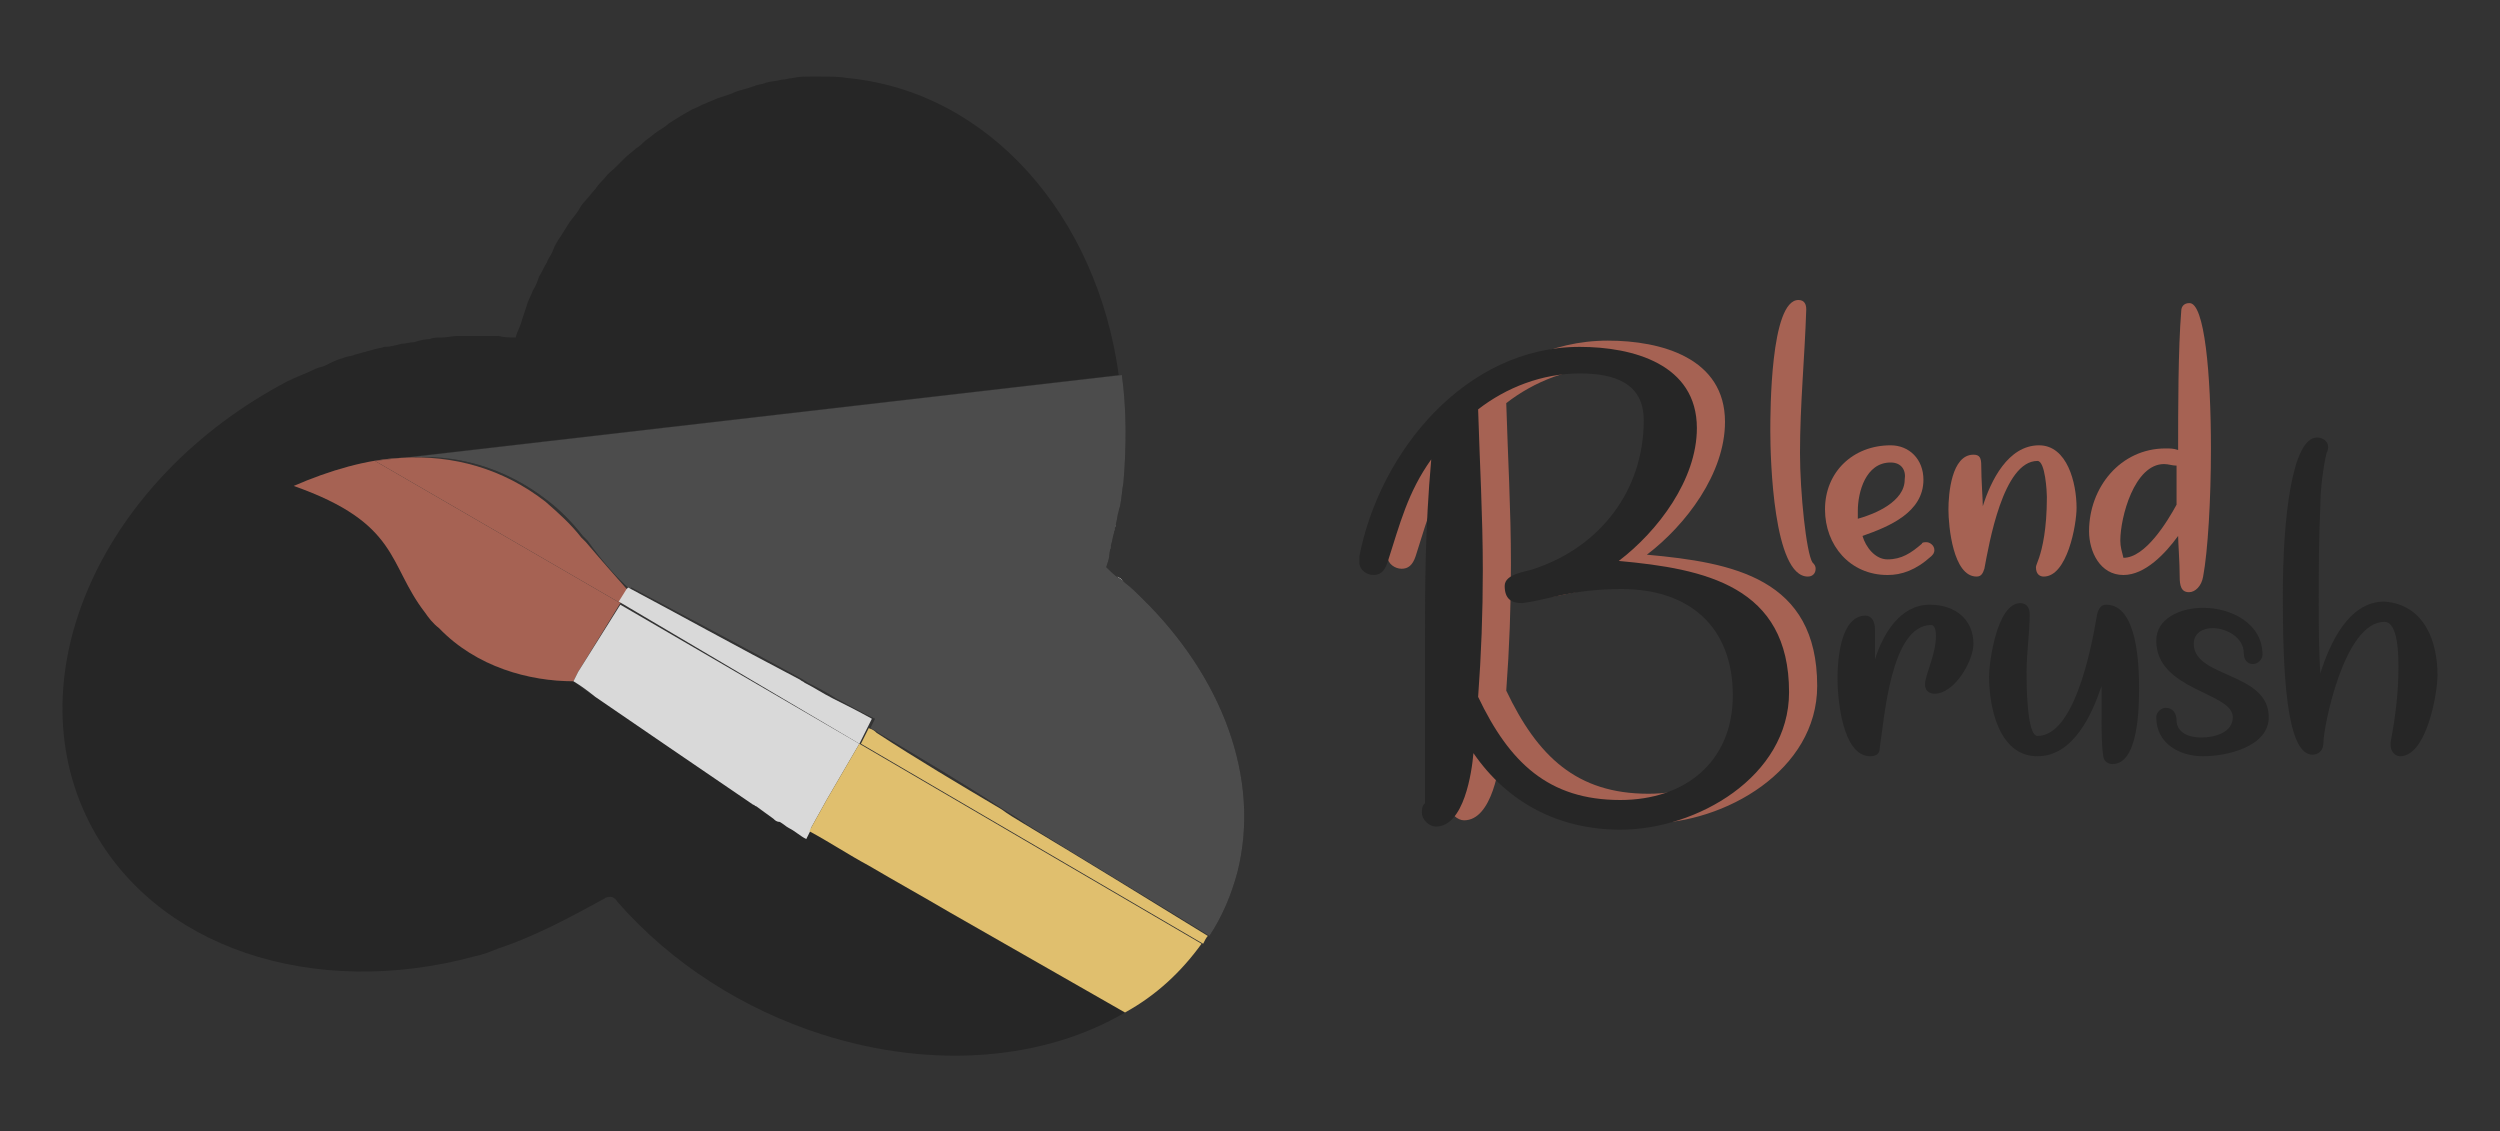 <?xml version="1.0" encoding="utf-8"?>
<!-- Generator: Adobe Illustrator 27.7.0, SVG Export Plug-In . SVG Version: 6.00 Build 0)  -->
<svg version="1.1" id="Layer_1" xmlns="http://www.w3.org/2000/svg" xmlns:xlink="http://www.w3.org/1999/xlink" x="0px" y="0px"
	 viewBox="0 0 160 72.4" style="enable-background:new 0 0 160 72.4;" xml:space="preserve">
<rect x="0" y="0" width="160" height="72.4" fill="#333333" stroke="none"/>
<style type="text/css">
	.st0{fill:none;}
	.st1{fill:#262626;}
	.st2{fill:#FFFFFF;}
	.st3{fill:#4C4C4C;}
	.st4{fill:#A66253;}
	.st5{fill:#D9D9D9;}
	.st6{fill:#E0BF6E;}
</style>
<g>
	<g>
		<path class="st0" d="M52,4.9c0.2,0,0.4,0,0.6,0C52.4,4.9,52.2,4.9,52,4.9z"/>
		<path class="st0" d="M46.8,6c0.2-0.1,0.5-0.2,0.7-0.3C47.3,5.8,47,5.9,46.8,6z"/>
		<path class="st0" d="M45.2,6.7c0.2-0.1,0.5-0.2,0.7-0.3C45.6,6.4,45.4,6.5,45.2,6.7z"/>
		<path class="st0" d="M35,16.9c0.1-0.3,0.3-0.6,0.4-0.8C35.3,16.3,35.2,16.6,35,16.9z"/>
		<path class="st0" d="M48.5,5.5c0.2-0.1,0.5-0.1,0.7-0.2C48.9,5.3,48.7,5.4,48.5,5.5z"/>
		<path class="st0" d="M50.2,5.1c0.2,0,0.4-0.1,0.7-0.1C50.6,5,50.4,5.1,50.2,5.1z"/>
		<path class="st0" d="M38.2,12.2c0.2-0.2,0.4-0.5,0.6-0.7C38.5,11.7,38.4,11.9,38.2,12.2z"/>
		<path class="st0" d="M39.4,10.8c0.2-0.2,0.4-0.4,0.6-0.6C39.8,10.4,39.6,10.6,39.4,10.8z"/>
		<path class="st0" d="M37,13.6c0.2-0.2,0.3-0.5,0.5-0.7C37.4,13.1,37.2,13.4,37,13.6z"/>
		<path class="st0" d="M40.7,9.6C41,9.4,41.2,9.2,41.4,9C41.2,9.2,41,9.4,40.7,9.6z"/>
		<path class="st0" d="M43.6,7.5c0.2-0.1,0.5-0.3,0.7-0.4C44.1,7.2,43.9,7.3,43.6,7.5z"/>
		<path class="st0" d="M42.1,8.5c0.2-0.2,0.4-0.3,0.7-0.5C42.6,8.1,42.4,8.3,42.1,8.5z"/>
		<path class="st0" d="M29.4,21.6c0.3,0,0.6,0,0.8,0C30,21.6,29.7,21.6,29.4,21.6z"/>
		<path class="st0" d="M23.9,22.5c0.3-0.1,0.5-0.1,0.8-0.2C24.4,22.4,24.2,22.5,23.9,22.5z"/>
		<path class="st0" d="M22,23.1c0.2-0.1,0.5-0.2,0.7-0.2C22.5,22.9,22.3,23,22,23.1z"/>
		<path class="st0" d="M20.2,23.8c0.2-0.1,0.4-0.2,0.6-0.2C20.6,23.6,20.4,23.7,20.2,23.8z"/>
		<path class="st0" d="M36,15.2c0.2-0.3,0.3-0.5,0.5-0.8C36.3,14.7,36.1,14.9,36,15.2z"/>
		<path class="st0" d="M27.6,21.8c0.3,0,0.6-0.1,0.8-0.1C28.1,21.7,27.9,21.7,27.6,21.8z"/>
		<path class="st0" d="M33.5,20.5c0.1-0.3,0.2-0.6,0.3-0.9C33.7,19.9,33.6,20.2,33.5,20.5z"/>
		<path class="st0" d="M31.2,21.6c0.3,0,0.5,0,0.8,0C31.8,21.6,31.5,21.6,31.2,21.6z"/>
		<path class="st0" d="M34.2,18.7c0.1-0.3,0.2-0.6,0.4-0.9C34.4,18.1,34.3,18.4,34.2,18.7z"/>
		<path class="st0" d="M25.7,22.1C26,22,26.3,22,26.6,22C26.3,22,26,22,25.7,22.1z"/>
		<path class="st1" d="M60.9,58.3c-1.8-1-3.5-2-5.2-3c-1.3-0.7-2.5-1.5-3.8-2.2l-0.3,0.6c-0.4-0.3-0.7-0.5-1.1-0.7
			c-0.2-0.1-0.4-0.3-0.6-0.4c-0.1-0.1-0.2-0.2-0.4-0.2c-0.4-0.3-0.8-0.5-1.1-0.8c-0.1,0-0.1-0.1-0.2-0.1c-3.8-2.6-7.2-4.9-10.1-6.9
			c-0.5-0.3-0.9-0.6-1.4-1l0,0c-2.9,0-6.2-0.9-8.6-3.4c-0.3-0.3-0.6-0.7-0.9-1c-2.4-3.2-1.6-5.8-8.4-8.1c2.3-1,4.7-1.7,6.9-1.8
			l45.9-5.3C70.2,13.8,63.3,5.9,54.3,5c-0.6-0.1-1.2-0.1-1.8-0.1c-0.2,0-0.4,0-0.6,0c-0.4,0-0.8,0-1.2,0.1c-0.2,0-0.4,0.1-0.7,0.1
			c-0.3,0.1-0.7,0.1-1,0.2c-0.2,0.1-0.5,0.1-0.7,0.2c-0.3,0.1-0.6,0.2-1,0.3C47.3,5.8,47,5.9,46.8,6c-0.3,0.1-0.6,0.2-0.9,0.3
			c-0.2,0.1-0.5,0.2-0.7,0.3c-0.3,0.1-0.6,0.3-0.9,0.4c-0.2,0.1-0.5,0.3-0.7,0.4c-0.3,0.2-0.5,0.3-0.8,0.5c-0.2,0.2-0.4,0.3-0.7,0.5
			c-0.3,0.2-0.5,0.4-0.8,0.6c-0.2,0.2-0.4,0.4-0.6,0.5c-0.2,0.2-0.5,0.4-0.7,0.6c-0.2,0.2-0.4,0.4-0.6,0.6c-0.2,0.2-0.5,0.4-0.7,0.7
			c-0.2,0.2-0.4,0.4-0.6,0.7c-0.2,0.2-0.4,0.5-0.6,0.7c-0.2,0.2-0.4,0.5-0.5,0.7c-0.2,0.3-0.4,0.5-0.6,0.8c-0.2,0.3-0.3,0.5-0.5,0.8
			c-0.2,0.3-0.4,0.6-0.5,0.9c-0.1,0.3-0.3,0.5-0.4,0.8c-0.2,0.3-0.3,0.6-0.5,0.9c-0.1,0.3-0.2,0.6-0.4,0.9c-0.1,0.3-0.3,0.6-0.4,1
			c-0.1,0.3-0.2,0.6-0.3,0.9c-0.1,0.4-0.3,0.7-0.4,1.1c-0.4,0-0.7,0-1.1-0.1c-0.3,0-0.5,0-0.8,0c-0.3,0-0.6,0-1,0
			c-0.3,0-0.6,0-0.8,0c-0.3,0-0.7,0.1-1,0.1c-0.3,0-0.6,0-0.8,0.1c-0.3,0-0.7,0.1-1,0.2c-0.3,0-0.5,0.1-0.8,0.1
			c-0.4,0.1-0.7,0.2-1.1,0.2c-0.3,0.1-0.5,0.1-0.8,0.2c-0.4,0.1-0.7,0.2-1.1,0.3c-0.2,0.1-0.5,0.1-0.7,0.2c-0.4,0.1-0.8,0.3-1.2,0.5
			c-0.2,0.1-0.4,0.1-0.6,0.2c-0.6,0.3-1.2,0.5-1.8,0.8C6.6,30.6,0.9,43.1,5.7,52.6c4.1,8.1,14.4,11.4,24.7,8.6
			c0.5-0.1,1-0.3,1.5-0.5c2.4-0.8,4.6-2,6.8-3.2c0.1-0.1,0.3-0.1,0.4-0.1c0.1,0,0.3,0.1,0.4,0.3c3.5,4,8.1,6.9,13.1,8.5
			c7.2,2.3,14.3,1.6,19.4-1.4C68.3,62.6,64.6,60.5,60.9,58.3z"/>
		<path class="st2" d="M71.4,33.5c0,0.2-0.1,0.4-0.1,0.5C71.3,33.9,71.3,33.7,71.4,33.5z"/>
		<path class="st2" d="M71.5,36.9c0.1,0.1,0.2,0.2,0.4,0.3C71.8,37.1,71.7,37,71.5,36.9z"/>
		<path class="st2" d="M71.1,34.8c0,0.2-0.1,0.4-0.1,0.6C71,35.2,71,35,71.1,34.8z"/>
		<path class="st2" d="M71.6,32.2c0,0.1-0.1,0.3-0.1,0.4C71.6,32.5,71.6,32.3,71.6,32.2z"/>
		<path class="st1" d="M35,32c0.8,0.6,1.6,1.4,2.3,2.3c0.1,0.1,0.2,0.2,0.3,0.3c1,1.4,1.9,2.4,2.7,3.1l0.1-0.1
			c3.2,1.7,6.8,3.6,11,5.9c0.1,0.1,0.2,0.1,0.3,0.2c0.6,0.3,1.2,0.6,1.8,1c0.8,0.4,1.6,0.9,2.5,1.3l-0.3,0.6
			c0.2,0.1,0.4,0.2,0.5,0.3c0,0,0,0,0,0c2.7,1.6,5.4,3.2,8,4.9c0.5,0.3,1,0.6,1.4,0.9c3.9,2.4,7.9,4.8,11.8,7.2
			c0.8-1.2,1.4-2.6,1.8-4.1c1.5-6-1-12.5-6.1-17.5c-0.3-0.3-0.7-0.7-1.1-1c-0.1-0.1-0.2-0.2-0.4-0.3c-0.3-0.2-0.6-0.5-0.8-0.7
			c0.1-0.3,0.2-0.6,0.2-0.8c0-0.2,0.1-0.4,0.1-0.6c0.1-0.3,0.1-0.5,0.2-0.8c0-0.2,0.1-0.4,0.1-0.5c0.1-0.3,0.1-0.6,0.2-0.9
			c0-0.1,0.1-0.3,0.1-0.4c0.1-0.5,0.1-0.9,0.2-1.4c0.2-2.4,0.2-4.7-0.1-6.9l-45.9,5.3C29.1,29,32.3,29.9,35,32z"/>
		<path class="st3" d="M35,32c0.8,0.6,1.6,1.4,2.3,2.3c0.1,0.1,0.2,0.2,0.3,0.3c1,1.4,1.9,2.4,2.7,3.1l0.1-0.1
			c3.2,1.7,6.8,3.6,11,5.9c0.1,0.1,0.2,0.1,0.3,0.2c0.6,0.3,1.2,0.6,1.8,1c0.8,0.4,1.6,0.9,2.5,1.3l-0.3,0.6
			c0.2,0.1,0.4,0.2,0.5,0.3c0,0,0,0,0,0c2.7,1.6,5.4,3.2,8,4.9c0.5,0.3,1,0.6,1.4,0.9c3.9,2.4,7.9,4.8,11.8,7.2
			c0.8-1.2,1.4-2.6,1.8-4.1c1.5-6-1-12.5-6.1-17.5c-0.3-0.3-0.7-0.7-1.1-1c-0.1-0.1-0.2-0.2-0.4-0.3c-0.3-0.2-0.6-0.5-0.8-0.7
			c0.1-0.3,0.2-0.6,0.2-0.8c0-0.2,0.1-0.4,0.1-0.6c0.1-0.3,0.1-0.5,0.2-0.8c0-0.2,0.1-0.4,0.1-0.5c0.1-0.3,0.1-0.6,0.2-0.9
			c0-0.1,0.1-0.3,0.1-0.4c0.1-0.5,0.1-0.9,0.2-1.4c0.2-2.4,0.2-4.7-0.1-6.9l-45.9,5.3C29.1,29,32.3,29.9,35,32z"/>
		<path class="st4" d="M39.7,38.6L24,29.5l1.7-0.2c-2.2,0.1-4.6,0.8-6.9,1.8c6.8,2.4,6,5,8.4,8.1c0.2,0.3,0.5,0.7,0.9,1
			c2.4,2.5,5.8,3.4,8.6,3.4L37,43L39.7,38.6z"/>
		<path class="st4" d="M39.7,38.6l0.5-0.8c-0.7-0.8-1.6-1.8-2.7-3.1c-0.1-0.1-0.2-0.2-0.3-0.3c-0.7-0.9-1.5-1.6-2.3-2.3
			c-2.7-2.1-5.9-3-9.2-2.8L24,29.5L39.7,38.6z"/>
		<path class="st5" d="M51.9,53l1-1.8l2.1-3.6l-15.3-8.9L37,43l-0.3,0.6l0,0c0.5,0.3,0.9,0.6,1.4,1c2.9,2,6.3,4.3,10.1,6.9
			c0.1,0,0.1,0.1,0.2,0.1c0.4,0.3,0.7,0.5,1.1,0.8c0.1,0.1,0.2,0.2,0.4,0.2c0.2,0.1,0.4,0.3,0.6,0.4c0.4,0.2,0.7,0.5,1.1,0.7
			l0.3-0.6c0,0,0,0,0,0L51.9,53z"/>
		<path class="st5" d="M55,47.6l0.5-1l0.3-0.6c-0.9-0.5-1.7-0.9-2.5-1.3c-0.6-0.3-1.2-0.7-1.8-1c-0.1-0.1-0.2-0.1-0.3-0.2
			c-4.2-2.2-7.8-4.2-11-5.9l-0.1,0.1l-0.5,0.8L55,47.6z"/>
		<path class="st6" d="M52.9,51.2l-1,1.8l-0.1,0.2c0,0,0,0,0,0c1.3,0.7,2.5,1.5,3.8,2.2c1.7,1,3.5,2,5.2,3c3.7,2.1,7.5,4.3,11.2,6.4
			c2-1.1,3.6-2.6,4.9-4.4L55,47.6L52.9,51.2z"/>
		<path class="st6" d="M64.1,51.8c-2.7-1.6-5.4-3.2-8-4.9c0,0,0,0,0,0c-0.1-0.1-0.2-0.2-0.5-0.3l-0.5,1l21.9,12.8
			c0.1-0.2,0.2-0.4,0.3-0.5c-3.9-2.4-7.8-4.8-11.8-7.2C65,52.4,64.5,52.1,64.1,51.8z"/>
	</g>
	<g>
		<path class="st1" d="M126.3,41.2c0,1.1-1.2,3.2-2.5,3.2c-0.2,0-0.6-0.1-0.6-0.6c0-0.6,0.7-1.9,0.7-3.1c0-0.4-0.1-0.7-0.3-0.7
			c-2.6,0-3,6-3.3,7.9c0,0.5-0.5,0.5-0.6,0.5c-1.8,0-2.1-3.7-2.1-5c0-1.2,0.2-4,1.8-4c0.4,0,0.6,0.4,0.6,0.9c0,0.7,0,1.5,0,1.9
			c0.5-1.6,1.6-3.5,3.5-3.5C125.2,38.7,126.3,39.7,126.3,41.2z"/>
		<path class="st1" d="M136.9,44c0,1.1,0,4.9-1.7,4.9c-0.3,0-0.6-0.2-0.6-0.6c-0.1-0.6-0.1-1.7-0.1-2.3c0-0.9,0-1.8,0-2.1
			c-0.6,1.8-1.8,4.5-4.1,4.5c-2.5,0-3.1-3.2-3.1-5.1c0-0.9,0.5-4.7,2-4.7c0.4,0,0.6,0.3,0.6,0.7c0,1.2-0.2,2.5-0.2,3.7
			c0,0.7,0,4.1,0.7,4.1c2.3,0,3.4-5.3,3.8-7.7c0.1-0.5,0.3-0.7,0.6-0.7C136.8,38.7,136.9,42.6,136.9,44z"/>
		<path class="st1" d="M145.2,45.9c0,1.9-2.7,2.5-4.2,2.5c-1.5,0-3-0.8-3-2.5c0-0.3,0.3-0.6,0.6-0.6c0.5,0,0.7,0.4,0.7,0.8
			c0,0.6,0.5,1.1,1.6,1.1c0.8,0,2-0.3,2-1.3c0-1.6-4.9-1.7-4.9-4.9c0-1.4,1.5-2.1,3-2.1c1.8,0,3.8,1,3.8,3c0,0.3-0.3,0.6-0.6,0.6
			c-0.3,0-0.6-0.2-0.6-0.7c0-1-1.1-1.6-2-1.6c-0.6,0-1.2,0.3-1.2,1C140.4,43.4,145.2,43,145.2,45.9z"/>
		<path class="st1" d="M156,43.2c0,1.2-0.7,5.2-2.4,5.2c-0.3,0-0.6-0.3-0.6-0.7c0-0.1,0-0.1,0-0.2c0.3-1.6,0.5-3.1,0.5-4.8
			c0-0.7,0-2.9-0.9-2.9c-2.6,0-3.9,6.8-3.9,7.7c0,0.7-0.5,0.8-0.7,0.8c-1.7,0-1.9-5.4-1.9-10.2c0-5,0.6-10.1,2.2-10.1
			c0.3,0,0.7,0.2,0.7,0.6c0,0.1,0,0.2-0.1,0.4c-0.2,0.8-0.4,2.3-0.4,3.4c-0.1,2.1-0.1,4.1-0.1,6.1c0,1.5,0,3.1,0.1,4.6
			c0.6-1.9,1.8-4.6,4.1-4.6C155.2,38.7,156,41.1,156,43.2z"/>
		<path class="st4" d="M115.2,29c0,2.5,0.4,6.4,0.8,7c0.1,0.1,0.2,0.2,0.2,0.4c0,0.3-0.2,0.5-0.5,0.5c-2.2,0-2.4-7.5-2.4-9.3
			c0-1.2,0-8.4,1.8-8.4c0.4,0,0.5,0.3,0.5,0.6C115.5,22.9,115.2,25.9,115.2,29z"/>
		<path class="st4" d="M123.3,34.7c0.2,0,0.5,0.2,0.5,0.5c0,0.2-0.1,0.3-0.2,0.4c-1,0.9-1.9,1.2-2.8,1.2c-2.4,0-4-1.9-4-4.2
			c0-2.4,1.8-4.1,4.2-4.1c1.2,0,2.1,0.9,2.1,2.2c0,2.1-2.2,3-3.9,3.6c0.2,0.7,0.8,1.5,1.6,1.5c0.9,0,1.5-0.4,2.2-1
			C123,34.7,123.2,34.7,123.3,34.7z M121,29.6c-1.6,0-2.1,1.9-2.1,3.1l0,0.5c1.1-0.3,3-1.1,3-2.5C122,30.1,121.7,29.6,121,29.6z"/>
		<path class="st4" d="M132.9,32.5c0,1.1-0.6,4.4-2.1,4.4c-0.2,0-0.5-0.1-0.5-0.6c0-0.1,0.1-0.3,0.2-0.6c0.2-0.6,0.5-1.8,0.5-3.9
			c0-0.3-0.1-2.3-0.6-2.3c-2.2,0-3.1,5.3-3.4,6.9c-0.1,0.3-0.2,0.5-0.5,0.5c-1.5,0-1.8-3.2-1.8-4.3c0-1,0.2-3.5,1.6-3.5
			c0.4,0,0.5,0.2,0.5,0.7c0,0.9,0.1,2.2,0.1,2.6c0.5-1.6,1.6-3.9,3.6-3.9C132.3,28.5,132.9,30.9,132.9,32.5z"/>
		<path class="st4" d="M141.5,28.7c0,3.3-0.2,6.6-0.5,8.2c-0.1,0.6-0.5,1-0.9,1c-0.5,0-0.6-0.4-0.6-1c0-0.9-0.1-2.2-0.1-2.6
			c-0.8,1.1-2.1,2.5-3.5,2.5c-1.5,0-2.2-1.5-2.2-2.8c0-2.8,2-5.3,4.9-5.3c0.3,0,0.5,0,0.8,0.1c0-2.5,0-6.5,0.2-8.9
			c0-0.3,0.2-0.5,0.5-0.5C141.1,19.3,141.5,24,141.5,28.7z M139.3,32.3v-2.5c-0.3,0-0.5-0.1-0.8-0.1c-1.9,0-2.8,3.4-2.8,4.9
			c0,0.4,0.1,0.7,0.2,1.1C137.3,35.7,138.7,33.4,139.3,32.3z"/>
		<g>
			<path class="st4" d="M116.3,43.9c0,5.4-5.9,8.8-10.8,8.8c-3.9,0-7.2-1.7-9.4-4.9c-0.1,1.2-0.6,4.7-2.4,4.7
				c-0.4,0-0.9-0.4-0.9-0.9c0-0.2,0-0.4,0.2-0.6c0-3.6,0-6.9,0-10.3c0-3.6,0-7.2,0.4-11.7c-1.5,2.1-2,4.1-2.8,6.6
				c-0.2,0.6-0.5,0.8-0.9,0.8c-0.4,0-0.9-0.3-0.9-0.8v-0.4c1.3-6.7,6.8-13.4,14.1-13.4c3.4,0,7.5,1.1,7.5,5.2c0,3.3-2.5,6.6-5,8.5
				C110.9,36,116.3,37,116.3,43.9z M105.5,50.8c4.1,0,7.2-2.4,7.2-6.7c0-4.4-2.8-6.8-7.1-6.8c-3.3,0-4.7,0.7-6.4,0.9
				c-0.7,0-1.1-0.3-1.1-1.1c0-0.8,1.4-0.9,1.9-1.1c4.2-1.4,7-5,7-9.5c0-2.4-1.9-3-4.1-3c-2.4,0-4.7,0.9-6.5,2.3
				c0.1,3.4,0.3,6.8,0.3,10.3c0,2.7-0.1,5.4-0.3,8.1C98.4,48.4,100.9,50.8,105.5,50.8z"/>
		</g>
		<g>
			<path class="st1" d="M114.5,44.3c0,5.4-5.9,8.8-10.8,8.8c-3.9,0-7.2-1.7-9.4-4.9c-0.1,1.2-0.6,4.7-2.4,4.7
				c-0.4,0-0.9-0.4-0.9-0.9c0-0.2,0-0.4,0.2-0.6c0-3.6,0-6.9,0-10.3c0-3.6,0-7.2,0.4-11.7c-1.5,2.1-2,4.1-2.8,6.6
				c-0.2,0.6-0.5,0.8-0.9,0.8c-0.4,0-0.9-0.3-0.9-0.8v-0.4c1.3-6.7,6.8-13.4,14.1-13.4c3.4,0,7.5,1.1,7.5,5.2c0,3.3-2.5,6.6-5,8.5
				C109.1,36.4,114.5,37.5,114.5,44.3z M103.7,51.2c4.1,0,7.2-2.4,7.2-6.7c0-4.4-2.8-6.8-7.1-6.8c-3.3,0-4.7,0.7-6.4,0.9
				c-0.7,0-1.1-0.3-1.1-1.1c0-0.8,1.4-0.9,1.9-1.1c4.2-1.4,7-5,7-9.5c0-2.4-1.9-3-4.1-3c-2.4,0-4.7,0.9-6.5,2.3
				c0.1,3.4,0.3,6.8,0.3,10.3c0,2.7-0.1,5.4-0.3,8.1C96.6,48.8,99.1,51.2,103.7,51.2z"/>
		</g>
		<path class="st1" d="M105.2,34.3"/>
	</g>
</g>
</svg>
